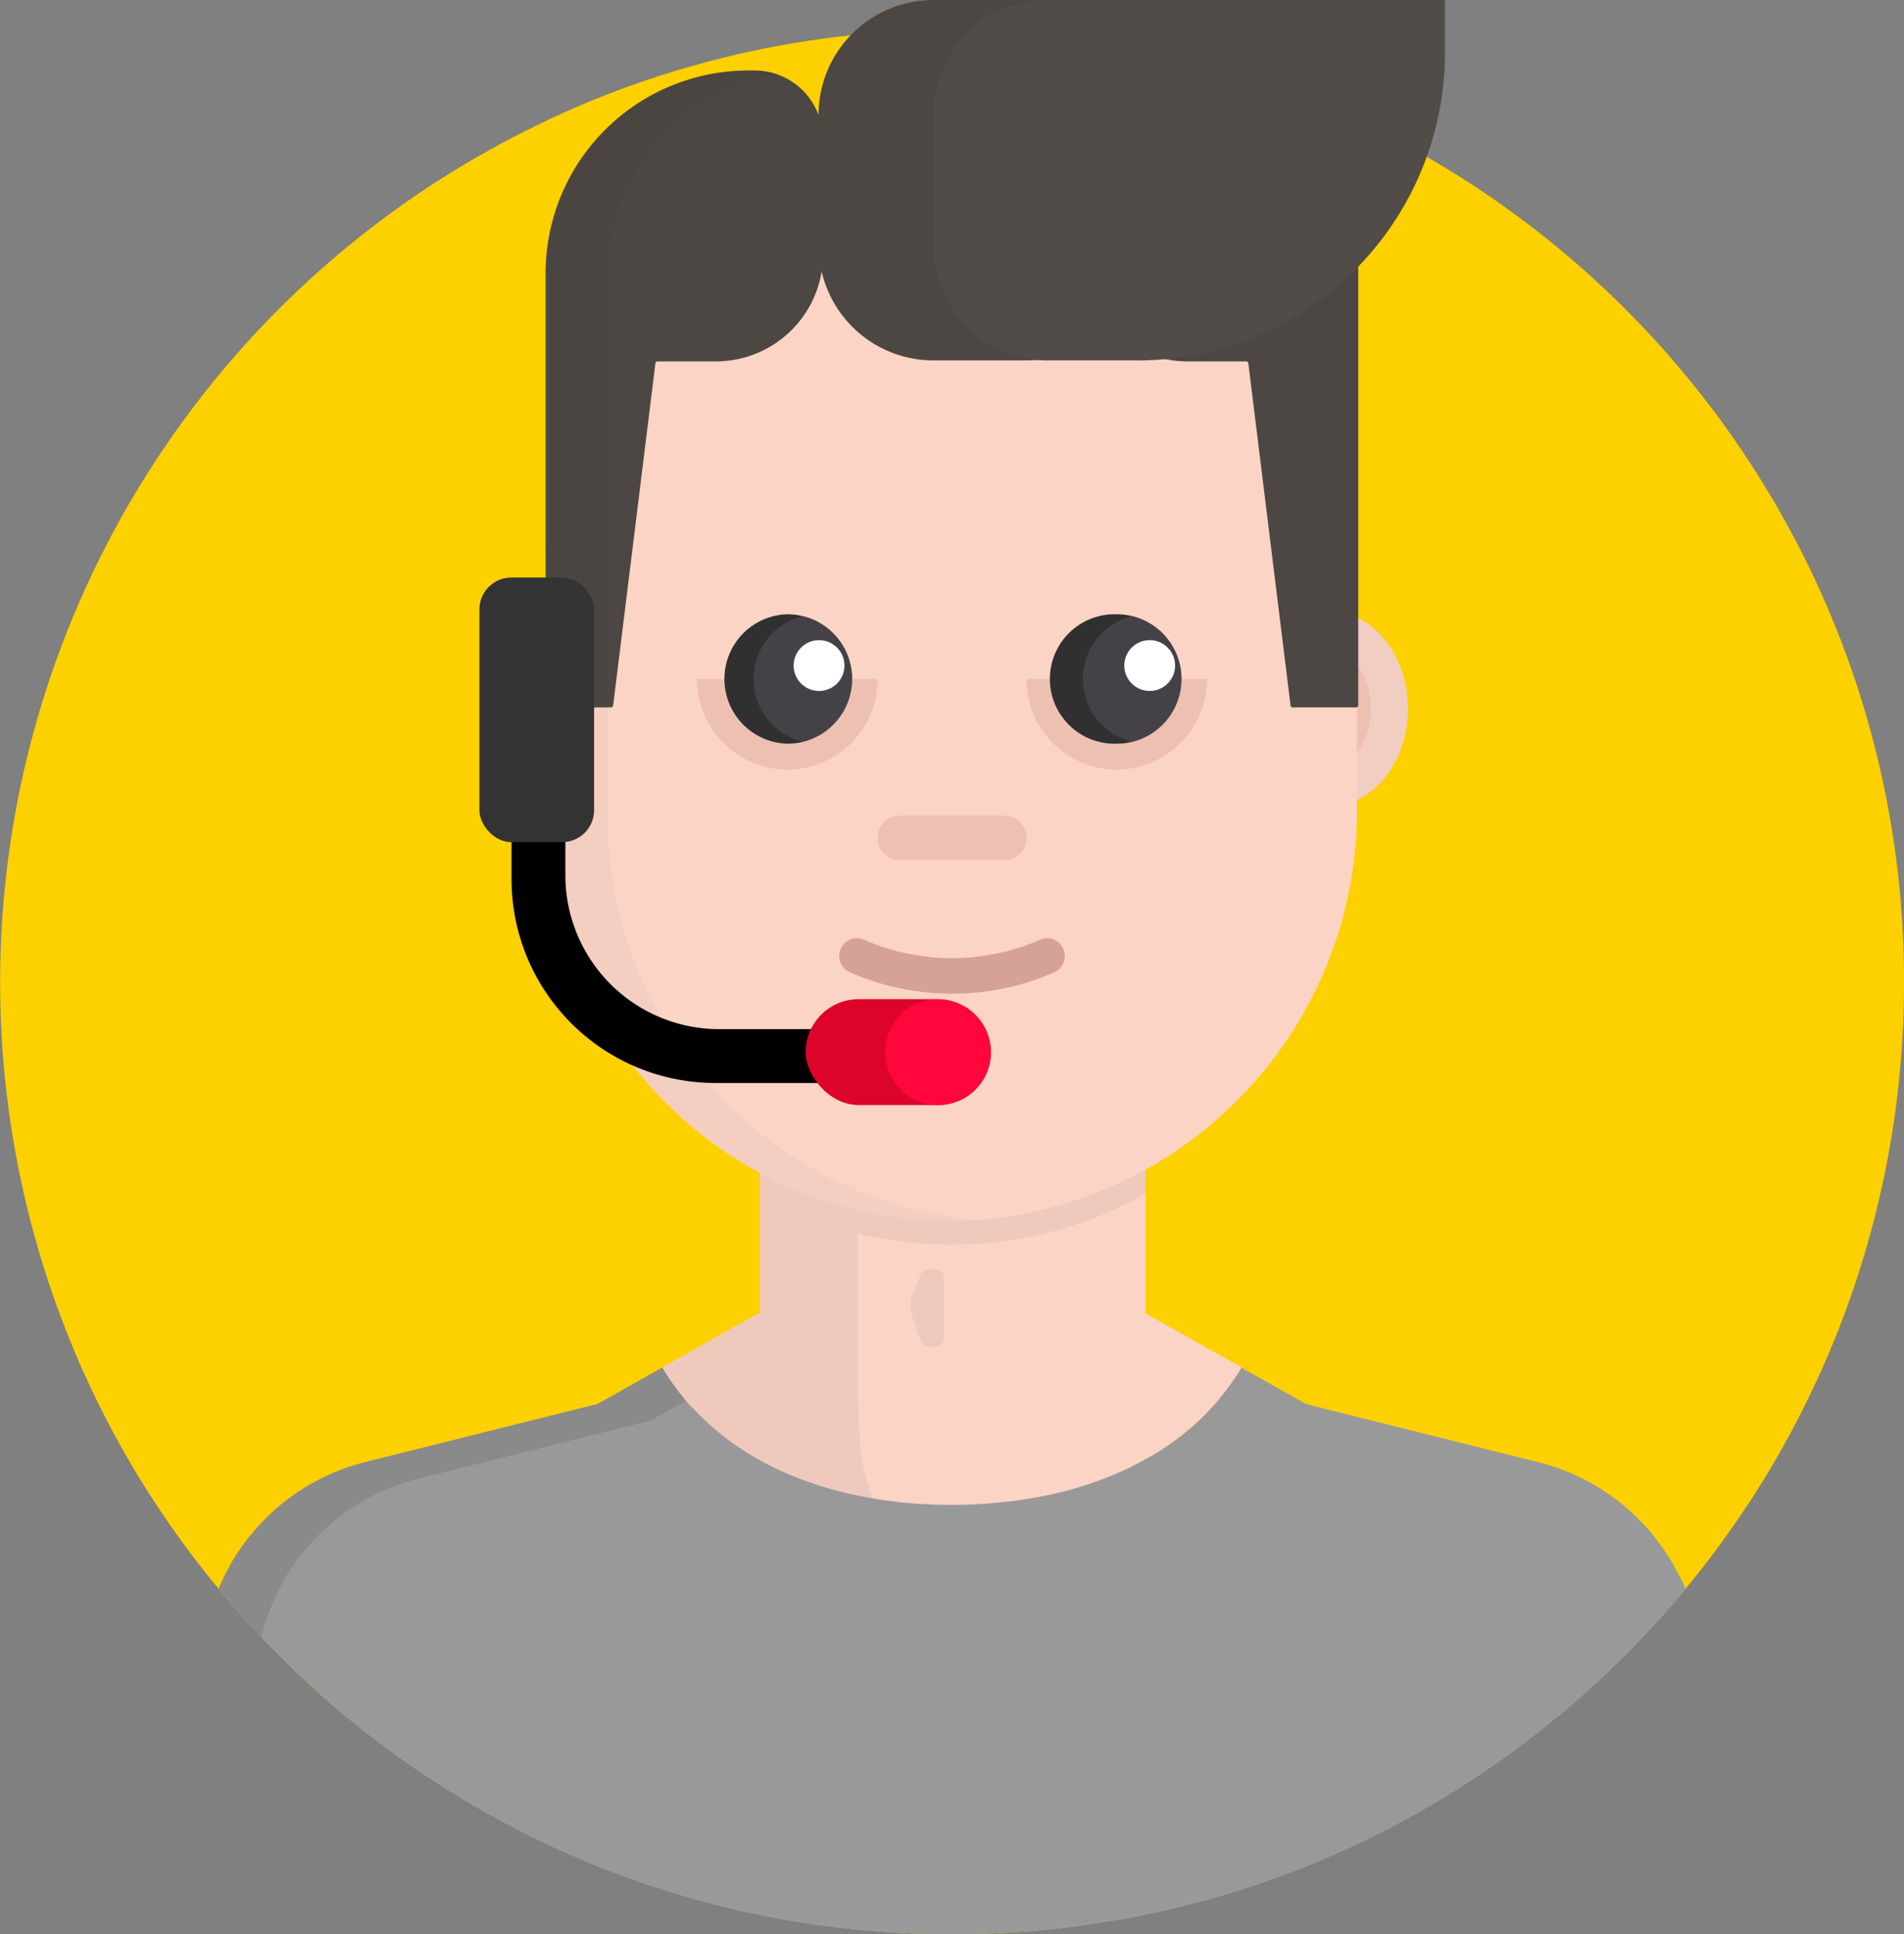 <svg xmlns="http://www.w3.org/2000/svg" viewBox="0 0 32.148 32.653"><rect x="0" y="0" width="32.148" height="32.653" fill="#808080" stroke="none"/><g id="Layer_2" data-name="Layer 2"><g id="Layer_1-2" data-name="Layer 1"><g id="Layer_2-2" data-name="Layer 2"><g id="Call-center-male"><path d="M32.148,16.577a15.983,15.983,0,0,1-1.664,7.128,15.794,15.794,0,0,1-1.22,2.059c-.253.365-.523.718-.806,1.059-.115.139-.233.276-.352.411q-.251.283-.516.555c-.076.079-.153.157-.232.233-.146.143-.294.285-.446.423l-.016.014-.008.007c-.114.103-.228.205-.344.305A16.102,16.102,0,0,1,24.19,30.455q-.331.195-.671.373c-.1.053-.201.104-.302.154q-.292.147-.591.28a15.886,15.886,0,0,1-2.606.903c-.352.09-.71.166-1.071.232l-.505.079h-.004l-.257.041h-.004c-.055.008-.111.014-.166.021-.408.049-.823.084-1.241.1-.23.011-.463.015-.698.015h-.004a16.061,16.061,0,0,1-2.101-.137h-.004c-.086-.011-.171-.023-.257-.036l-.006-.001c-.168-.024-.336-.051-.503-.082-.362-.066-.719-.142-1.071-.232a15.89,15.89,0,0,1-2.606-.903q-.299-.134-.591-.281c-.102-.05-.202-.102-.302-.154-.227-.118-.45-.244-.671-.373l-.005-.002a15.523,15.523,0,0,1-1.592-1.067l-.012-.009c-.256-.192-.504-.394-.747-.603-.094-.081-.189-.165-.282-.248-.02-.019-.042-.037-.062-.056L5.251,28.46l-.015-.014q-.226-.206-.444-.424-.192-.188-.377-.383c-.125-.133-.25-.266-.371-.404-.119-.135-.238-.272-.352-.412q-.425-.512-.806-1.058a15.805,15.805,0,0,1-1.22-2.059,16.08,16.08,0,0,1,7.544-21.66l.006-.005a15.833,15.833,0,0,1,2.248-.862h.001a15.962,15.962,0,0,1,2.277-.504c.208-.031.416-.057.626-.079.225-.024.452-.043.678-.057h.001q.511-.034,1.03-.034c.105,0,.21.001.314.002H16.39a15.993,15.993,0,0,1,5.995,1.285q.279.12.553.25c.184.087.364.177.543.27l.001.001q.308.16.609.335a16.128,16.128,0,0,1,5.174,4.745q.285.408.545.835A15.982,15.982,0,0,1,32.148,16.577Z" style="fill: rgb(253, 208, 0);"></path><path d="M14.486,20.021v.16a6.716,6.716,0,0,1-1.389-.495Z" style="opacity:0.05;isolation:isolate"></path><path d="M19.343,19.509v.623a6.668,6.668,0,0,1-3.683.847,6.802,6.802,0,0,1-1.173-.174v2.618c0,.36.015.695.049,1.041a2.927,2.927,0,0,0,.145.657l.437,1.254H13.104l-.273-4.112v-2.641l.267.064a6.742,6.742,0,0,0,6.245-.177Z" style="opacity:0.05;isolation:isolate"></path><path d="M13.003,24.744a4.396,4.396,0,0,1-1.821-1.657l1.649-.928Z" style="fill:#fbd4c5"></path><path d="M20.968,23.087a4.203,4.203,0,0,1-.554.726,3.964,3.964,0,0,1-.3.286,4.648,4.648,0,0,1-.934.627l-.11,1.649H13.104l-.273-4.112v-4.392h6.512v4.303l1.176.661.177.099Z" style="fill:#fbd4c5"></path><path d="M13.003,24.744a4.396,4.396,0,0,1-1.821-1.657l1.649-.928Z" style="fill:#fbd4c5"></path><path d="M19.343,19.53v.623A6.669,6.669,0,0,1,15.66,21a6.794,6.794,0,0,1-1.173-.174v2.618c0,.36.015.695.049,1.041a2.927,2.927,0,0,0,.145.657l.429,1.232.008.021H13.104l-.11-1.658a4.659,4.659,0,0,1-1.001-.676,4.168,4.168,0,0,1-.812-.976l.247-.139.176-.099,1.226-.69V19.643l.267.064a6.742,6.742,0,0,0,6.245-.177Z" style="opacity:0.05;isolation:isolate"></path><ellipse cx="22.451" cy="11.965" rx="1.321" ry="1.643" style="fill:#f2cdc2"></ellipse><path d="M22.451,12.978c-.375,0-.692-.464-.692-1.014s.317-1.013.692-1.013.692.464.692,1.013S22.826,12.978,22.451,12.978Z" style="fill:#edc0b2"></path><ellipse cx="9.725" cy="11.965" rx="1.321" ry="1.643" style="fill:#f2cdc2"></ellipse><path d="M9.725,12.978c-.375,0-.692-.464-.692-1.014s.317-1.013.692-1.013.692.464.692,1.013S10.1,12.978,9.725,12.978Z" style="fill:#edc0b2"></path><path d="M22.912,9.47v4.167a6.931,6.931,0,0,1-7.253,6.97,6.837,6.837,0,0,1-6.422-6.826V9.614a6.928,6.928,0,0,1,7.251-6.969,6.839,6.839,0,0,1,6.382,6.065A6.958,6.958,0,0,1,22.912,9.47Z" style="fill:#fbd4c5"></path><path d="M22.933,4.615v7.289a.038.038,0,0,1-.04.038H21.828a.038.038,0,0,1-.038-.034L21.078,6.135a.038.038,0,0,0-.038-.034h-.984a1.794,1.794,0,0,1-1.033-.324,5.211,5.211,0,0,1-1.762.307H15.762a1.937,1.937,0,0,1-1.889-1.501,1.809,1.809,0,0,1-1.785,1.518h-.984a.038.038,0,0,0-.038.034l-.713,5.773a.038.038,0,0,1-.038.034H9.252a.038.038,0,0,1-.04-.038V4.615a3.425,3.425,0,0,1,3.425-3.425h.103a1.151,1.151,0,0,1,1.081.752V1.938A1.939,1.939,0,0,1,15.762.001h6.7v.88a5.14,5.14,0,0,1-.26,1.621A3.41,3.41,0,0,1,22.933,4.615Z" style="fill:#4c4743"></path><path d="M19.195,6.084h-1.499a1.938,1.938,0,0,1-1.938-1.938h0V1.938A1.938,1.938,0,0,1,17.696,0h6.702V.882a5.203,5.203,0,0,1-5.203,5.203Z" style="fill:#514c48"></path><path d="M14.819,11.462a1.525,1.525,0,0,1-3.05.008v-.008Z" style="fill:#edc0b2"></path><path d="M14.387,11.462a1.094,1.094,0,0,1-.83,1.061,1.114,1.114,0,0,1-.262.032,1.093,1.093,0,0,1-.007-2.185h.007a1.119,1.119,0,0,1,.262.032A1.092,1.092,0,0,1,14.387,11.462Z" style="fill:#303030"></path><path d="M14.387,11.462a1.094,1.094,0,0,1-.83,1.061,1.092,1.092,0,0,1,0-2.122A1.092,1.092,0,0,1,14.387,11.462Z" style="fill:#534f56;opacity:0.6;isolation:isolate"></path><circle cx="13.829" cy="11.236" r="0.429" style="fill:#fff"></circle><path d="M20.38,11.462a1.525,1.525,0,1,1-3.05.008v-.008Z" style="fill:#edc0b2"></path><path d="M19.948,11.462a1.094,1.094,0,0,1-.83,1.061,1.114,1.114,0,0,1-.262.032,1.093,1.093,0,1,1-.007-2.185h.007a1.119,1.119,0,0,1,.262.032A1.092,1.092,0,0,1,19.948,11.462Z" style="fill:#303030"></path><path d="M19.948,11.462a1.094,1.094,0,0,1-.83,1.061,1.092,1.092,0,0,1,0-2.122A1.092,1.092,0,0,1,19.948,11.462Z" style="fill:#534f56;opacity:0.6;isolation:isolate"></path><circle cx="19.412" cy="11.236" r="0.429" style="fill:#fff"></circle><path d="M15.196,13.769h1.758a.378.378,0,0,1,.378.378h0a.378.378,0,0,1-.378.378H15.196a.378.378,0,0,1-.378-.378h0A.378.378,0,0,1,15.196,13.769Z" style="fill:#edc0b2"></path><path d="M16.077,16.775a4.261,4.261,0,0,1-1.73-.364.292.292,0,0,1-.162-.179.301.301,0,0,1,.283-.395.279.279,0,0,1,.113.024,3.707,3.707,0,0,0,2.985.001.277.277,0,0,1,.113-.024.304.304,0,0,1,.285.397.292.292,0,0,1-.162.179A4.263,4.263,0,0,1,16.077,16.775Z" style="fill:#d6a196"></path><path d="M16.578,20.599a6.73,6.73,0,0,1-.918.007A6.837,6.837,0,0,1,9.237,13.78V9.614c0-.134.004-.268.012-.401V4.615a3.427,3.427,0,0,1,3.427-3.426h.102a1.137,1.137,0,0,1,.337.05,3.425,3.425,0,0,0-2.844,3.375V9.213c-.007.133-.012.267-.012.401V13.78a6.837,6.837,0,0,0,6.317,6.819Z" style="opacity:0.03;isolation:isolate"></path><path d="M15.941,21.561v1.035c0,.168-.346.196-.402.033l-.135-.392a.577.577,0,0,1,.013-.413l.124-.302C15.606,21.364,15.941,21.397,15.941,21.561Z" style="opacity:0.05;isolation:isolate"></path><polygon points="11.181 23.087 10.089 23.702 7.725 24.292 10.088 23.701 10.089 23.701 11.181 23.087" style="fill:#999"></polygon><path d="M11.42,23.439l-.015-.019a.281.281,0,0,1-.029-.042l.005.006C11.392,23.402,11.406,23.421,11.42,23.439Z" style="fill:#999"></path><path d="M11.473,23.512l-.02-.025-.008-.013.014.019Z" style="fill:#999"></path><path d="M11.694,23.77l-.006-.005v-.002Z" style="fill:#999"></path><path d="M17.132,25.338q.113-.015.225-.034Q17.245,25.323,17.132,25.338Z" style="fill:#999"></path><path d="M17.467,25.287c-.017.004-.035.007-.051.01l-.008.001-.05.007Z" style="fill:#999"></path><path d="M16.828,25.374c.102-.009.203-.022.304-.035l-.053.008C16.995,25.357,16.912,25.366,16.828,25.374Z" style="fill:#999"></path><path d="M18.088,25.147c-.147.042-.296.078-.447.107C17.792,25.223,17.941,25.188,18.088,25.147Z" style="fill:#999"></path><path d="M19.287,24.668c-.036.021-.072.04-.107.059l-.033.017.007-.005C19.199,24.717,19.242,24.692,19.287,24.668Z" style="fill:#999"></path><path d="M19.547,24.516c-.017.012-.035.023-.051.034l-.086.05c-.014.008-.03.018-.045.025l.05-.03C19.459,24.57,19.505,24.543,19.547,24.516Z" style="fill:#999"></path><path d="M19.801,24.345c-.044.034-.09.066-.135.096q-.059.04-.118.075C19.635,24.462,19.718,24.405,19.801,24.345Z" style="fill:#999"></path><path d="M20.08,24.127a.31.31,0,0,1-.029.026c-.009.008-.021.017-.032.025.012-.011.024-.02.036-.03Z" style="fill:#999"></path><path d="M20.133,24.083l-.007.007-.002.001Z" style="fill:#999"></path><path d="M20.235,23.99l-.005.006c-.013.012-.026.024-.041.035C20.206,24.017,20.221,24.004,20.235,23.99Z" style="fill:#999"></path><path d="M20.439,23.785l-.008.011-.017.017.015-.018.001-.001Z" style="fill:#999"></path><path d="M20.454,23.77l-.011.011.005-.006Z" style="fill:#999"></path><path d="M20.483,23.738a.136.136,0,0,1-.021.024l.002-.005C20.471,23.748,20.477,23.744,20.483,23.738Z" style="fill:#999"></path><path d="M20.596,23.608l-.032.038q-.027.032-.057.065l.008-.011c.02-.021.041-.044.06-.068Z" style="fill:#999"></path><path d="M20.606,23.597l-.01.012.002-.005Z" style="fill:#999"></path><path d="M20.628,23.566l.005-.004-.013.015Z" style="fill:#999"></path><path d="M20.675,23.511c-.009.013-.02.025-.031.038l.01-.014Z" style="fill:#999"></path><path d="M20.871,23.238l-.001.004-.008.012.005-.01Z" style="fill:#999"></path><polygon points="24.423 24.292 22.061 23.702 22.059 23.702 20.968 23.087 22.059 23.701 24.423 24.292" style="fill:#999"></polygon><path d="M28.459,26.824c-.115.139-.233.276-.352.411q-.251.283-.516.555c-.076.079-.153.156-.232.233-.146.143-.294.285-.446.423l-.016.014-.008.007c-.114.103-.228.205-.344.305A16.102,16.102,0,0,1,24.19,30.455q-.331.195-.671.373c-.1.053-.201.104-.302.154q-.292.147-.591.28a15.886,15.886,0,0,1-2.606.903c-.352.09-.71.166-1.071.232l-.505.079h-.004l-.257.041h-.004c-.055.008-.111.014-.166.021-.408.049-.823.084-1.241.1-.23.011-.463.016-.698.016h-.004a16.061,16.061,0,0,1-2.101-.137h-.004c-.086-.011-.171-.023-.257-.036l-.006-.001c-.168-.024-.336-.051-.503-.082-.362-.066-.719-.142-1.071-.232a15.89,15.89,0,0,1-2.606-.903q-.299-.134-.591-.281c-.102-.05-.202-.102-.302-.154-.227-.118-.45-.244-.671-.373l-.005-.002a15.54,15.54,0,0,1-1.592-1.067l-.012-.01c-.256-.192-.504-.394-.747-.603-.094-.081-.189-.165-.282-.248-.02-.019-.042-.037-.062-.056L5.251,28.46l-.015-.014q-.226-.206-.444-.424-.192-.188-.377-.383c-.125-.133-.25-.266-.371-.404-.119-.135-.238-.272-.352-.412.039-.097.084-.194.131-.285.024-.043.049-.088.07-.131a1.925,1.925,0,0,1,.133-.213c.021-.03.042-.062.063-.092.049-.068.1-.136.155-.201q.04-.05.082-.097.086-.097.176-.186c.021-.02.043-.041.065-.062.039-.037.082-.075.124-.111a2.091,2.091,0,0,1,.198-.157c.03-.021.059-.043.088-.063l.001-.002c.039-.027.08-.055.122-.081a2.873,2.873,0,0,1,.248-.144c.087-.045.176-.087.264-.127.044-.018.091-.037.135-.056.035-.012.068-.024.103-.037l.012-.004c.051-.018.104-.035.155-.05l.044-.012c.035-.009.07-.021.109-.03l.234-.059,1.11-.277.213-.054,2.364-.59,1.092-.615.001.001c.027.047.056.092.086.137l.009.013.002.004.001.001.001.001v.001l.001.002.002.004a.11.11,0,0,0,.014.021c.006.009.013.019.02.029l.002.004a.131.131,0,0,0,.018.026l.008.011a.089.089,0,0,0,.013.019l.005.008.008.008.011.018.002.004.015.02.002.002.006.008.006.006v.001l.001.001V23.44l.001.001v.001l.001.001.001.001c.006.008.013.019.021.029l.001.002.004.005.004.006.02.025.011.012.001.002.021.026.007.008.001.001.004.004.001.001.002.004.001.002.002.004.002.002.01.012.008.01.002.004.002.002v.001l.001.001.021.024.011.013c.015.019.032.038.049.056.007.008.016.017.023.026v.001h.001l.001.001.007.007.004.005.001.001h.001l.004.004.01.011.002.004.001.001v.002H11.69l.004.004.001.001.006.005.005.006.005.005.008.008.001.002.016.017c.011.012.023.024.035.036.023.024.045.046.069.069q.059.059.122.115a.249.249,0,0,0,.026.025l.004.002.001.001.002.001.007.007.008.007.002.002h.001l.001.001v.001l.002.002h.001l.007.007.002.001.001.001.002.001c.02.018.041.036.062.054l.011.01.006.004a.173.173,0,0,0,.023.019c.013.012.026.021.039.032l.023.019.014.011.014.011c.041.031.081.062.123.092v.001l.002.001c.041.03.082.059.124.086.025.017.05.034.075.049l.009.006c.014.011.029.019.044.029s.032.02.049.03c.045.029.091.055.136.08.025.014.05.029.074.042l.006.004c.043.023.085.045.128.067l.008.004c.067.035.135.067.203.097.06.026.118.053.178.076.021.009.044.018.066.026.059.024.117.047.177.067.07.026.142.05.215.073s.144.045.219.065c.147.042.296.078.447.107.037.008.074.015.112.021l.057.011c.018.004.037.007.056.01l.001.001.007.001h.001l.067.011c.032.006.063.011.096.015q.082.013.165.021l.043.006.032.004q.088.011.175.018c.063.007.126.012.189.015.046.004.093.006.14.008q.213.011.426.011c.1,0,.202-.001.302-.006.063-.001.127-.005.19-.01a.067.067,0,0,0,.015,0c.081-.005.164-.011.245-.019.05-.005.102-.01.152-.015.033-.004.067-.007.099-.012.11-.012.22-.029.329-.049l.008-.001.042-.007.042-.007c.048-.008.096-.018.142-.027.15-.03.3-.066.447-.107q.111-.029.218-.065c.073-.023.145-.047.215-.073.06-.02.118-.043.177-.067.021-.008.044-.017.066-.026.06-.024.119-.049.178-.076.068-.03.136-.062.203-.097h.001l.033-.017h.001l.053-.029c.018-.01.036-.019.054-.03l.005-.003.027-.015.019-.011.026-.014a.133.133,0,0,0,.023-.012L19.41,24.6l.086-.05.023-.014.007-.005.021-.014q.059-.036.118-.075l.035-.023c.011-.008.021-.015.033-.024.031-.021.063-.044.094-.067s.063-.047.093-.07c.023-.017.044-.035.066-.052.011-.008.021-.017.032-.026l.008-.006.024-.019.011-.009.004-.002.014-.014.034-.029.006-.005.001-.001.002-.001.002-.001.007-.007.006-.006.004-.002.001-.001.001-.002c.015-.013.031-.026.045-.041a.26.26,0,0,0,.028-.024l.004-.004.009-.007.002-.004.001-.001.001-.001.006-.006c.015-.013.031-.029.046-.044q.05-.046.097-.097c.01-.008.019-.019.029-.029v-.001l.017-.017.006-.006.001-.001.001-.004.005-.005.011-.011.007-.008a.136.136,0,0,0,.021-.024l.004-.004.004-.002.008-.009.008-.011q.03-.032.057-.065l.02-.024.007-.01.005-.005v-.001l.001-.001.002-.002.001-.001.002-.002.002-.004.007-.009.007-.01.013-.015.011-.013.02-.026.011-.012.014-.018c.013-.017.026-.036.039-.054l.015-.019.014-.02.01-.014.02-.026.019-.028a.127.127,0,0,0,.018-.026.208.208,0,0,0,.019-.028.265.265,0,0,0,.017-.024l.001-.002.004-.005.004-.005.001-.002v-.001l.005-.007c.017-.024.031-.048.047-.072s.03-.048.045-.072v-.001l1.092.615h.001l2.362.59h.001l.127.032.085.021.537.135.572.142.234.059c.038.008.074.02.109.03.014.005.03.008.044.013.051.015.104.032.155.049l.012.004c.035.013.068.026.103.037.044.02.091.038.135.056.088.039.177.081.264.127.085.044.168.093.248.144.042.028.082.054.122.082l.001.001.088.063a1.905,1.905,0,0,1,.198.158c.042.035.085.073.124.111.021.02.043.041.065.062.06.059.118.121.176.185q.043.046.082.097c.055.065.106.133.155.202.021.029.042.061.063.091a2.176,2.176,0,0,1,.133.213c.021.043.046.088.07.133C28.375,26.631,28.42,26.727,28.459,26.824Z" style="fill:#999"></path><path d="M11.585,23.645l-.6.338-2.364.59-.213.054-1.11.277-.234.059c-.038.008-.074.02-.109.03l-.044.012c-.051.015-.104.032-.155.05l-.012.004c-.035.013-.068.025-.103.037-.044.019-.091.038-.135.056-.088.039-.177.081-.264.127a2.873,2.873,0,0,0-.248.144c-.042.026-.082.054-.122.081l-.001.002c-.03.02-.059.042-.088.063a2.075,2.075,0,0,0-.198.157c-.042.036-.085.074-.124.111-.021.021-.043.042-.065.062q-.09.09-.176.186-.043.046-.082.097c-.055.065-.106.133-.155.201-.021.03-.042.062-.063.092a1.925,1.925,0,0,0-.133.213c-.021.043-.047.088-.07.131a3.878,3.878,0,0,0-.204.474,3.162,3.162,0,0,0-.099.345c-.125-.133-.25-.266-.371-.404-.119-.135-.238-.272-.352-.412.039-.097.084-.194.131-.285.024-.043.049-.088.07-.131a1.925,1.925,0,0,1,.133-.213c.021-.03.042-.062.063-.092.049-.068.1-.136.155-.201q.04-.05.082-.097.086-.097.176-.186c.021-.02.043-.041.065-.062.039-.037.082-.075.124-.111a2.091,2.091,0,0,1,.198-.157c.03-.021.059-.043.088-.063l.001-.002c.039-.027.08-.055.122-.081a2.873,2.873,0,0,1,.248-.144c.087-.045.176-.087.264-.127.044-.018.091-.037.135-.056.035-.012.068-.024.103-.037l.012-.004c.051-.018.104-.035.155-.05l.044-.012c.035-.009.07-.021.109-.03l.234-.059,1.11-.277.213-.054,2.364-.59,1.092-.615.001.001c.027.046.056.092.086.137l.009.013.002.004.001.001.001.001v.001l.001.002.002.004a.11.11,0,0,0,.014.021c.006.009.013.019.02.029l.002.004a.131.131,0,0,0,.018.026l.008.011a.089.089,0,0,0,.013.019l.005.008.008.008.011.018.002.004.015.02.002.002.006.008.006.006v.001l.001.001V23.44l.001.001v.001l.001.001.001.001c.006.008.013.019.021.029l.001.002.004.005.004.006.02.025.011.012.001.002.021.026.007.008.001.001.004.004.001.001.002.004.001.002.002.004.002.002.01.012.008.01.002.004.002.002v.001l.001.001.021.024Z" style="opacity:0.1;isolation:isolate"></path><path d="M11.495,23.536l.02.026a.326.326,0,0,1-.031-.038Z" style="fill:#999"></path><path d="M11.528,23.579l-.013-.017.005.005Z" style="fill:#999"></path><path d="M11.551,23.607,11.546,23.6l.004.004Z" style="fill:#999"></path><path d="M12.028,24.092l-.002-.001-.002-.002-.013-.012A.11.11,0,0,1,12.028,24.092Z" style="fill:#999"></path><path d="M14.507,25.254c-.15-.03-.3-.066-.447-.107C14.207,25.188,14.357,25.223,14.507,25.254Z" style="fill:#999"></path><path d="M14.809,25.309c-.023-.004-.045-.007-.068-.012l-.008-.001c-.037-.007-.075-.013-.114-.02C14.683,25.289,14.746,25.3,14.809,25.309Z" style="fill:#999"></path><path d="M15.197,18.283H12.079A3.442,3.442,0,0,1,8.637,14.841h0V13.542h.909V14.776a2.598,2.598,0,0,0,2.598,2.598h3.247Z"></path><rect x="8.095" y="9.75" width="1.936" height="4.467" rx="0.539" style="fill:#333"></rect><rect x="13.604" y="16.868" width="3.127" height="1.787" rx="0.893" style="fill:#dd042b"></rect><circle cx="15.838" cy="17.762" r="0.893" style="fill:#ff063c"></circle></g></g></g></g></svg>